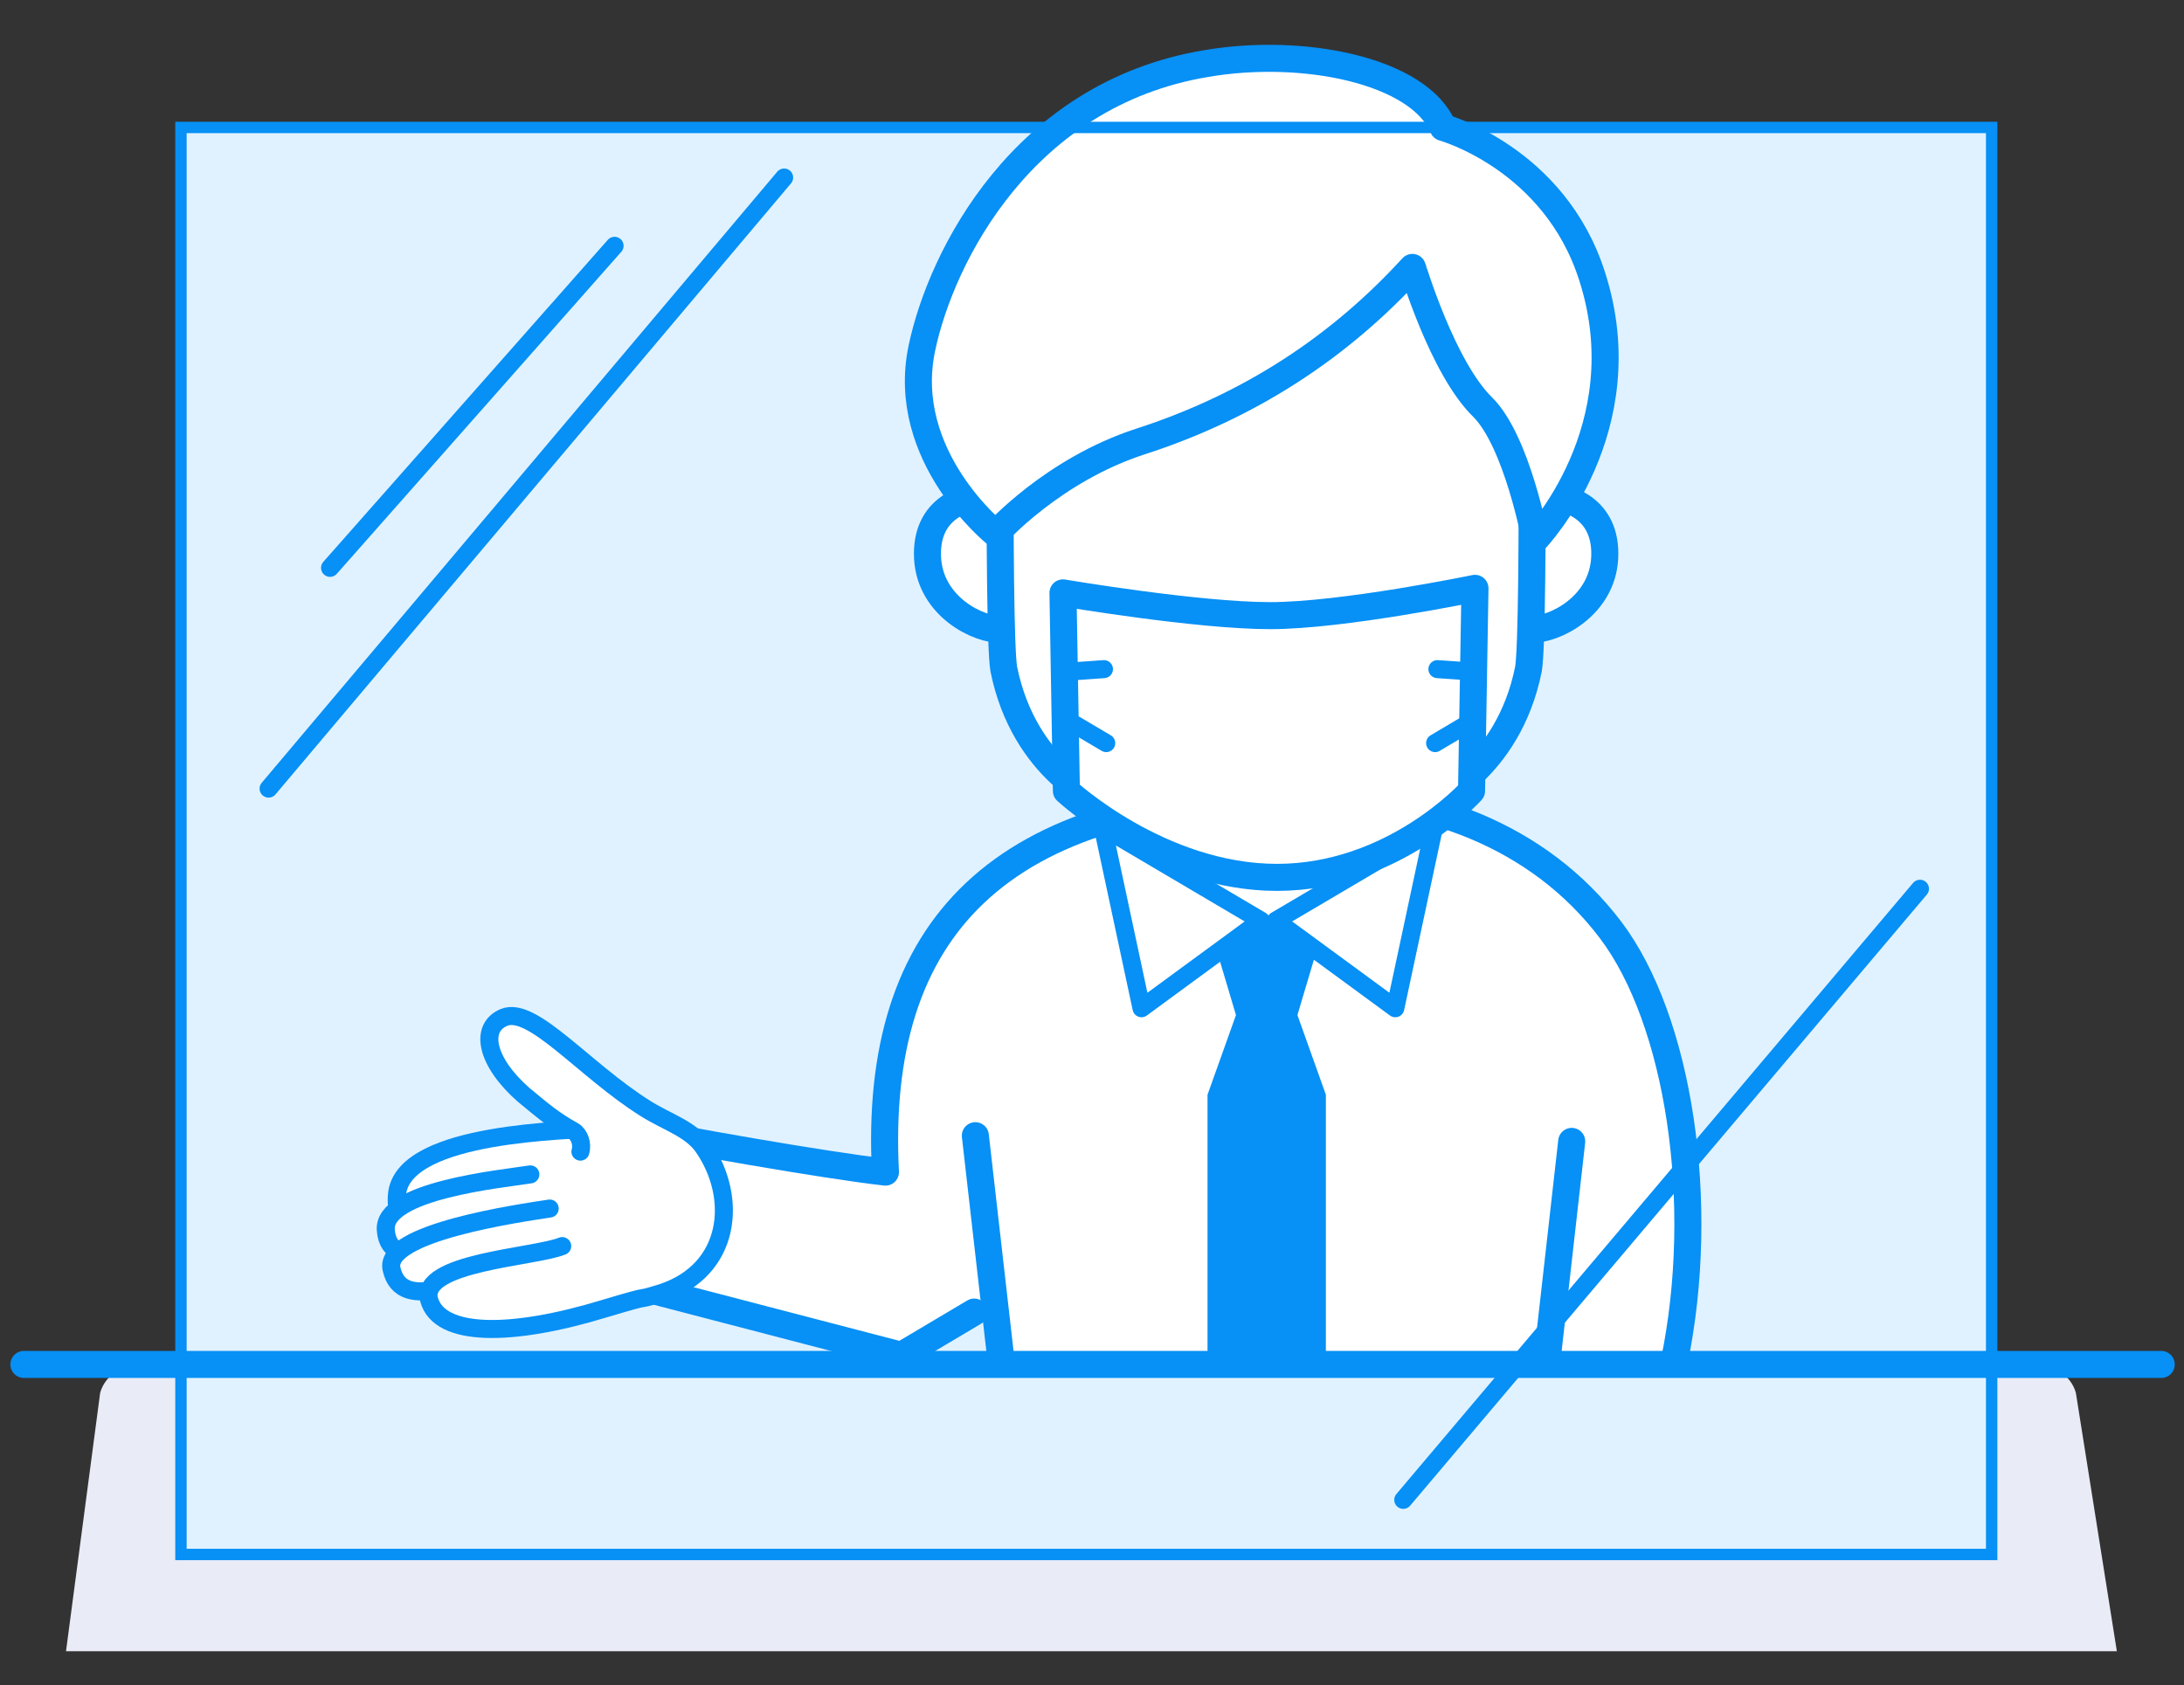 <?xml version="1.0" encoding="utf-8"?>
<!-- Generator: Adobe Illustrator 27.1.1, SVG Export Plug-In . SVG Version: 6.00 Build 0)  -->
<svg version="1.1" id="レイヤー_1" xmlns="http://www.w3.org/2000/svg" xmlns:xlink="http://www.w3.org/1999/xlink" x="0px"
	 y="0px" viewBox="0 0 191.9 148.1" style="enable-background:new 0 0 191.9 148.1;" xml:space="preserve">
<rect x="0" y="0" width="191.9" height="148.1" fill="#333333" stroke="none"/>
<style type="text/css">
	.st0{fill:#E9EBF6;}
	.st1{fill:#E0F2FF;}
	.st2{fill:#FFFFFF;stroke:#0790F5;stroke-width:2.376;stroke-linecap:round;stroke-linejoin:round;stroke-miterlimit:10;}
	
		.st3{clip-path:url(#SVGID_00000036247547091675109580000015934212370798647230_);fill:#FFFFFF;stroke:#0790F5;stroke-width:2.376;stroke-linecap:round;stroke-linejoin:round;stroke-miterlimit:10;}
	.st4{fill:#0790F5;}
	.st5{fill:#FFFFFF;stroke:#0790F5;stroke-width:1.584;stroke-linecap:round;stroke-linejoin:round;stroke-miterlimit:10;}
	.st6{fill:none;stroke:#0790F5;stroke-width:2.376;stroke-linecap:round;stroke-linejoin:round;stroke-miterlimit:10;}
	.st7{fill:none;stroke:#0790F5;stroke-width:1.584;stroke-linecap:round;stroke-linejoin:round;stroke-miterlimit:10;}
</style>
<path class="st0" d="M186,145.1H5.8l3-22.7c0.4-1.5,2-2.6,3.8-2.6h166c1.8,0,3.4,1.1,3.8,2.6L186,145.1z"/>
<rect x="15.9" y="11.2" class="st1" width="159.1" height="125.4"/>
<path class="st2" d="M85.6,115.3l-6.4,3.8l-25.7-6.7c-0.2,0.9,1.5-7.8,1.8-13.2c4.1,0.9,17.2,3.2,22.5,3.8
	c-1.1-21.4,10-33,36.4-33.2c11-0.1,21,3.6,27.3,11.9c6,7.9,8.5,24,5.6,38"/>
<g>
	<g>
		<g>
			<defs>
				<rect id="SVGID_1_" x="76.1" y="94.7" width="69.9" height="41.9"/>
			</defs>
			<clipPath id="SVGID_00000077283586019168394000000002961098852086868390_">
				<use xlink:href="#SVGID_1_"  style="overflow:visible;"/>
			</clipPath>
			
				<path style="clip-path:url(#SVGID_00000077283586019168394000000002961098852086868390_);fill:#FFFFFF;stroke:#0790F5;stroke-width:2.376;stroke-linecap:round;stroke-linejoin:round;stroke-miterlimit:10;" d="
				M85.7,99.8l3.7,32.4c0,3.9,2.8,6.8,6.7,7.1c5.2,0.4,6.7,1.2,11.9,1.3c6.9,0.1,9.2,0,16-0.4c2.8-0.2,6.9-0.7,9.3-2.2
				c2.1-1.3,1.3-4.2,1.3-6.7l3.5-31"/>
		</g>
	</g>
</g>
<path class="st2" d="M87.3,43.5c-2.6,0-6,1.2-5.8,5.5s4.5,6.4,6.5,6.3"/>
<path class="st2" d="M135.2,43.5c2.6,0,6,1.2,5.8,5.5s-4.5,6.4-6.5,6.3"/>
<path class="st2" d="M88,18.5c0,0-0.4,36.9,0.2,40.3c1.8,8.9,8.5,11.6,8.5,11.6h29.1c0,0,6.7-2.7,8.5-11.6
	c0.6-3.5,0.2-40.3,0.2-40.3L88,18.5z"/>
<polygon class="st4" points="116.5,129.9 111.2,135.1 106.1,129.9 106.1,96.2 108.6,89.2 106.1,80.8 116.5,80.8 114,89.2 
	116.5,96.2 "/>
<rect x="15.9" y="119.8" class="st1" width="159.1" height="16.8"/>
<polygon class="st5" points="126,72.7 112.1,80.9 122.6,88.6 "/>
<polygon class="st5" points="96.9,72.7 110.8,80.9 100.3,88.6 "/>
<g>
	<path class="st2" d="M130.3,35.8c3,3,4.6,11.6,4.6,11.6s9.3-9.7,5-23.1c-3.3-10.4-13.1-13.1-13.1-13.1c-2.1-5-12.3-7.1-20.9-5.6
		c-16,2.7-23.2,16.9-24.9,25c-2,9.5,6.5,16.3,6.5,16.3s5-5.6,12.7-8.1c9.6-3.1,17.5-8.3,23.9-15.3C124.1,23.4,126.7,32.3,130.3,35.8
		z"/>
</g>
<line class="st6" x1="2.1" y1="119.9" x2="189.9" y2="119.9"/>
<g>
	<g>
		<path class="st5" d="M46.8,107.5"/>
	</g>
</g>
<g>
	<path class="st2" d="M93.4,52.1c0,0,11.8,2,18.2,2s18-2.4,18-2.4l-0.3,17.8c0,0-6.8,7.6-17.1,7.6s-18.5-7.6-18.5-7.6L93.4,52.1z"/>
	<line class="st7" x1="126.3" y1="58.8" x2="129.2" y2="59"/>
	<line class="st7" x1="126.1" y1="65.3" x2="128.8" y2="63.7"/>
	<line class="st7" x1="97" y1="58.8" x2="94.2" y2="59"/>
	<line class="st7" x1="97.2" y1="65.3" x2="94.5" y2="63.7"/>
</g>
<path class="st5" d="M44.6,113.6c-4.7,1.5-10.3-4.6-9.7-8.8c0.8-5.4,15.2-5.4,17.8-5.7l3.8,10.6l-7.5,2.6
	C47.5,112.7,44.6,113.6,44.6,113.6z"/>
<path class="st5" d="M45.5,107.8c-4.7,1.5-11.3,4.5-11.6,0.3c-0.3-3.5,10.2-4.5,12.7-4.9"/>
<path class="st5" d="M45.9,110.8c-4.7,1.5-10.6,4.8-11.5,0.7c-0.7-3.2,11.3-4.9,13.9-5.3"/>
<path class="st5" d="M49.4,109.5c-2.5,1-12.5,1.4-11.7,4.7c0.9,3.3,7.2,3.3,15.4,0.8c5-1.5,2.2-0.5,5.1-1.4c6-2,6.7-8.3,3.6-12.8
	c-1.1-1.6-3.2-2.2-5.1-3.4c-5.4-3.4-9.9-9-12.4-8c-2.2,0.9-1.6,3.9,1.7,6.8c1.7,1.4,2.6,2.2,4.4,3.2c0.5,0.3,0.8,1.1,0.6,1.8"/>
<path class="st4" d="M174.5,11.7v124.4H16.4V11.7H174.5 M175.5,10.7H15.4v126.4h160.1V10.7L175.5,10.7z"/>
<line class="st7" x1="54" y1="21.6" x2="29" y2="49.9"/>
<line class="st7" x1="68.9" y1="15.6" x2="23.6" y2="69.3"/>
<line class="st7" x1="168.7" y1="78.1" x2="123.3" y2="131.8"/>
</svg>

